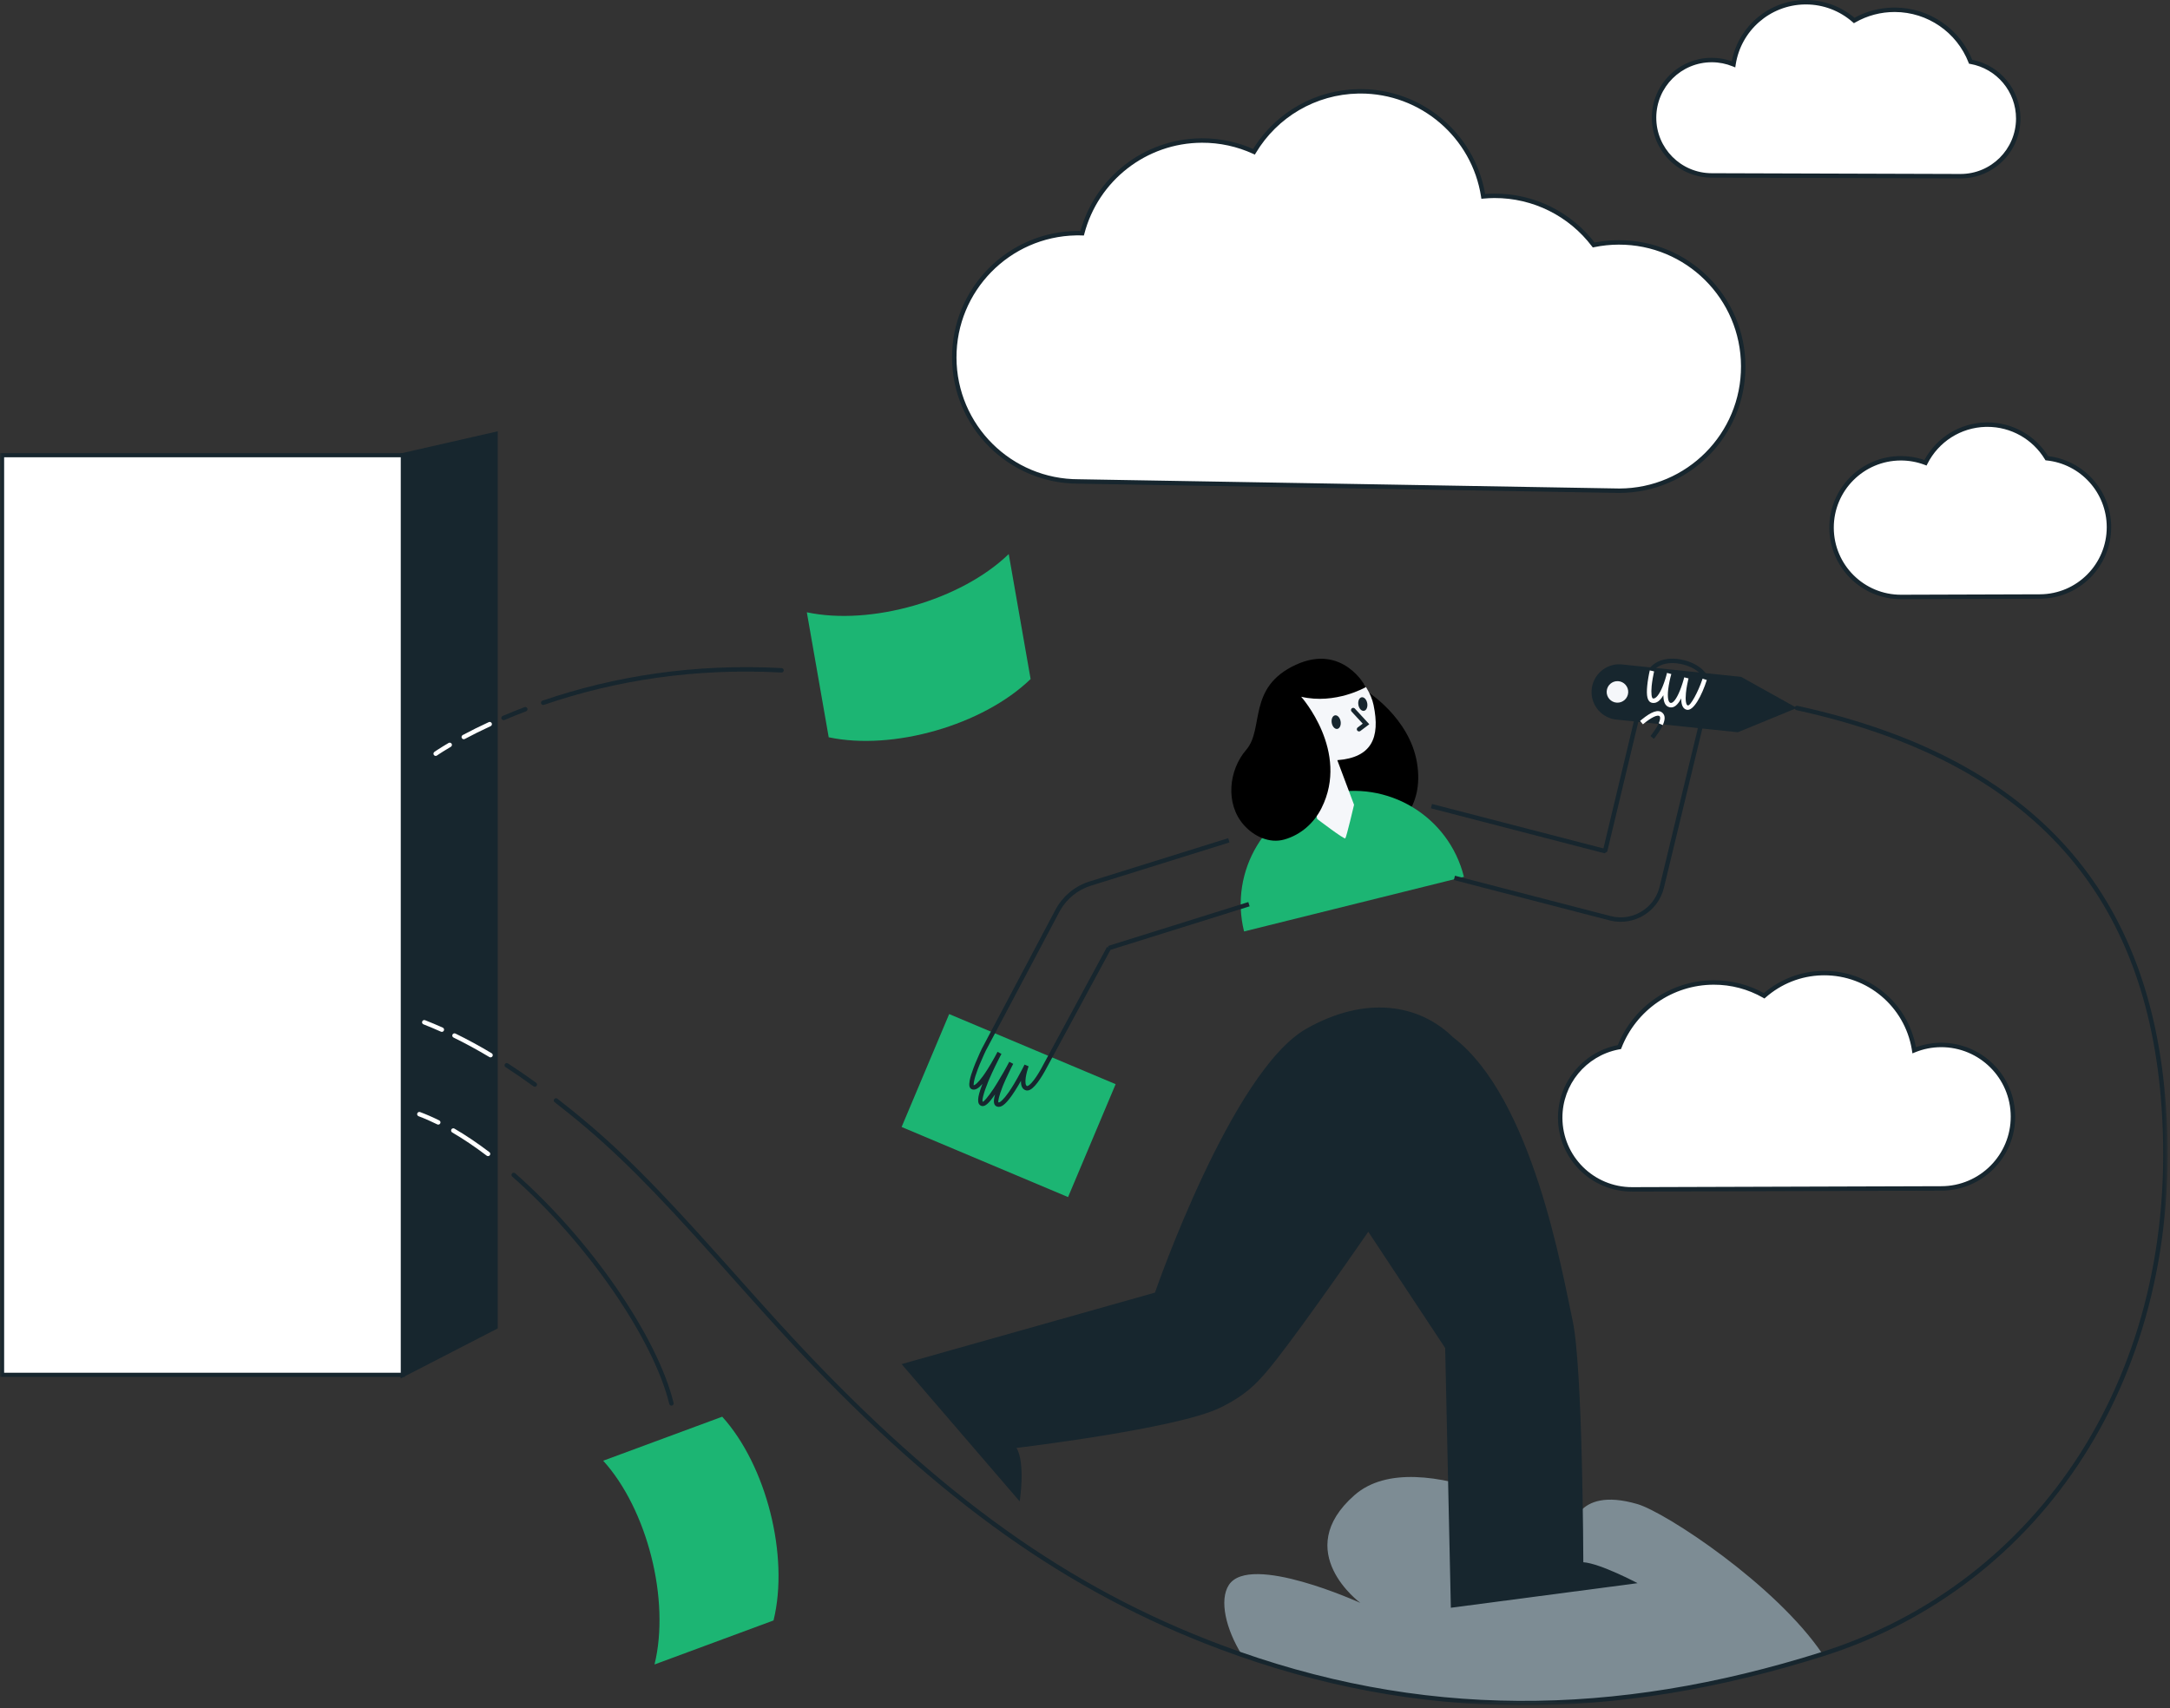 <?xml version="1.0" encoding="UTF-8"?>
<svg width="489px" height="385px" viewBox="0 0 489 385" version="1.1" xmlns="http://www.w3.org/2000/svg" xmlns:xlink="http://www.w3.org/1999/xlink">
    <rect x="0" y="0" width="489" height="385" fill="#333333" stroke="none"/>
    <title>Illustrations / PlatformContact</title>
    <defs>
        <polygon id="path-1" points="0 384.316 488.48 384.316 488.48 -5.68434189e-14 0 -5.68434189e-14"></polygon>
    </defs>
    <g id="Products" stroke="none" stroke-width="1" fill="none" fill-rule="evenodd">
        <g id="Formstack-1-0-Platform" transform="translate(-816, -6595)">
            <g id="Contact" transform="translate(0, 6547)">
                <g id="Group" transform="translate(810, 0)">
                    <g id="Group-50" transform="translate(6, 48)">
                        <path d="M364.934,110.597 C380.388,110.549 392.877,97.983 392.829,82.528 C392.781,67.076 380.215,54.586 364.761,54.633 C362.833,54.639 360.953,54.84 359.136,55.218 C354.008,48.461 345.883,44.105 336.747,44.133 C335.904,44.136 335.072,44.182 334.247,44.258 C332.173,30.812 320.531,20.537 306.511,20.58 C296.337,20.611 287.45,26.07 282.578,34.203 C279.008,32.569 275.038,31.657 270.854,31.669 C257.878,31.709 246.996,40.577 243.867,52.568 C243.558,52.559 243.249,52.547 242.937,52.547 C227.483,52.594 214.994,65.16 215.042,80.615 C215.09,96.069 227.656,108.558 243.11,108.51 L364.934,110.597 Z" id="Fill-1" fill="#FFFFFF"></path>
                        <path d="M306.044,20.086 C296.441,20.27 287.731,25.243 282.635,33.164 L282.379,33.568 L282.786,33.749 C279.064,32.046 275.017,31.157 270.852,31.17 L270.438,31.174 C257.748,31.395 246.823,39.979 243.485,52.055 L243.049,52.048 L242.935,52.048 C227.205,52.095 214.493,64.886 214.541,80.617 C214.591,96.346 227.381,109.058 243.111,109.01 L364.925,111.096 C380.666,111.048 393.378,98.257 393.329,82.527 C393.28,66.797 380.489,54.085 364.759,54.134 L364.033,54.145 C362.583,54.186 361.149,54.335 359.738,54.591 L359.342,54.667 L359.534,54.915 C354.162,47.836 345.8,43.606 336.745,43.634 L336.124,43.643 C335.707,43.655 335.284,43.676 334.854,43.707 L334.665,43.722 L334.601,43.357 C332.129,29.947 320.357,20.037 306.509,20.08 L306.044,20.086 Z M306.512,21.08 C320.147,21.038 331.695,30.995 333.753,44.335 L333.824,44.8 L334.293,44.756 C335.144,44.678 335.955,44.636 336.748,44.633 C345.486,44.607 353.553,48.688 358.737,55.52 L358.928,55.771 L359.237,55.707 C361.043,55.332 362.889,55.139 364.762,55.133 C379.94,55.086 392.282,67.353 392.329,82.53 C392.376,97.708 380.11,110.049 364.932,110.097 L243.118,108.011 C227.93,108.057 215.589,95.791 215.541,80.614 C215.495,65.587 227.516,53.341 242.484,53.053 L242.938,53.047 C243.084,53.047 243.209,53.049 243.404,53.054 L244.25,53.079 L244.351,52.694 C247.474,40.724 258.308,32.208 270.855,32.169 C274.874,32.157 278.779,33.015 282.37,34.658 L282.777,34.844 L283.007,34.46 C287.847,26.38 296.492,21.272 306.056,21.085 L306.512,21.08 Z" id="Stroke-3" fill="#17262E" fill-rule="nonzero"></path>
                        <path d="M385.698,39.538 C378.516,39.516 372.713,33.676 372.734,26.494 C372.757,19.311 378.596,13.507 385.779,13.53 C387.499,13.535 389.136,13.882 390.636,14.493 C391.858,6.551 398.714,0.475 406.993,0.5 C411.151,0.513 414.935,2.073 417.832,4.619 C420.532,3.076 423.661,2.193 426.995,2.204 C434.774,2.227 441.406,7.081 444.072,13.914 C450.185,14.994 454.825,20.328 454.804,26.747 C454.782,33.929 448.942,39.733 441.761,39.711 L385.698,39.538 Z" id="Fill-5" fill="#FFFFFF"></path>
                        <path d="M406.649,0.002 C398.707,0.138 391.985,5.755 390.331,13.398 L390.246,13.811 L390.017,13.73 C388.657,13.273 387.233,13.034 385.781,13.03 C378.322,13.006 372.258,19.033 372.234,26.492 C372.212,33.951 378.239,40.015 385.697,40.038 L441.76,40.211 C449.217,40.234 455.281,34.206 455.304,26.749 L455.302,26.425 C455.174,20.192 450.787,14.902 444.786,13.548 L444.434,13.474 L444.538,13.732 C441.739,6.558 434.824,1.727 426.997,1.704 L426.52,1.708 C423.507,1.774 420.601,2.551 417.993,3.958 L417.893,4.012 L417.513,3.701 C414.541,1.334 410.871,0.012 406.995,-7.43954072e-05 L406.649,0.002 Z M406.992,1 C410.91,1.012 414.603,2.446 417.502,4.995 L417.77,5.23 L418.08,5.053 C420.777,3.512 423.828,2.694 426.994,2.704 C434.407,2.726 440.955,7.301 443.606,14.096 L443.709,14.357 L443.985,14.406 C449.934,15.457 454.324,20.645 454.304,26.745 C454.283,33.651 448.668,39.232 441.763,39.211 L385.7,39.038 C378.794,39.017 373.214,33.402 373.234,26.495 C373.256,19.588 378.871,14.008 385.778,14.03 C387.391,14.035 388.966,14.352 390.448,14.956 L391.034,15.195 L391.13,14.569 C392.311,6.898 398.853,1.145 406.647,1.003 L406.992,1 Z" id="Stroke-7" fill="#17262E" fill-rule="nonzero"></path>
                        <polygon id="Fill-9" fill="#17262E" points="90.776 309.849 90.776 102.591 111.668 97.829 111.668 299.082"></polygon>
                        <path d="M112.168,299.387 L112.168,97.203 L90.276,102.192 L90.276,310.669 L112.168,299.387 Z M111.168,98.456 L111.168,298.778 L91.276,309.028 L91.276,102.989 L111.168,98.456 Z" id="Stroke-11" fill="#17262E" fill-rule="nonzero"></path>
                        <mask id="mask-2" fill="white">
                            <use xlink:href="#path-1"></use>
                        </mask>
                        <g id="Clip-14"></g>
                        <polygon id="Fill-13" fill="#FFFFFF" mask="url(#mask-2)" points="0.465 309.849 90.776 309.849 90.776 102.591 0.465 102.591"></polygon>
                        <path d="M91.242,102.126 L-0.001,102.126 L-0.001,310.315 L91.242,310.315 L91.242,102.126 Z M90.31,103.056 L90.31,309.383 L0.93,309.383 L0.93,103.056 L90.31,103.056 Z" id="Stroke-15" fill="#17262E" fill-rule="nonzero" mask="url(#mask-2)"></path>
                        <path d="M368.956,338.973 C354.639,334.816 354.203,345.135 354.203,345.135 C354.203,345.135 319.69,324.284 305.228,336.971 C290.767,349.657 306.54,361.249 306.54,361.249 C306.54,361.249 281.626,349.907 276.908,357.229 C274.727,360.613 276.214,367.109 279.835,372.943 C326.558,389.191 370.101,385.612 410.64,372.81 C410.661,372.803 410.684,372.795 410.706,372.788 C400.128,357.126 375.29,340.812 368.956,338.973" id="Fill-16" fill="#7D8C94" mask="url(#mask-2)"></path>
                        <path d="M428.412,134.538 C419.781,134.564 412.763,127.59 412.736,118.959 C412.71,110.328 419.684,103.31 428.315,103.284 C430.282,103.277 432.162,103.638 433.897,104.295 C436.464,99.214 441.72,95.721 447.803,95.702 C453.503,95.684 458.497,98.722 461.242,103.272 C469.089,104.082 475.221,110.7 475.245,118.766 C475.272,127.396 468.297,134.415 459.666,134.441 L428.412,134.538 Z" id="Fill-17" fill="#FFFFFF" mask="url(#mask-2)"></path>
                        <path d="M447.442,95.207 C441.695,95.352 436.543,98.528 433.783,103.446 L433.656,103.676 L433.15,103.509 C431.595,103.026 429.97,102.779 428.313,102.784 C419.407,102.811 412.209,110.053 412.236,118.961 C412.264,127.868 419.506,135.065 428.414,135.039 L459.668,134.941 C468.575,134.915 475.773,127.671 475.745,118.765 L475.741,118.431 C475.553,110.427 469.511,103.79 461.623,102.812 L461.539,102.803 L461.67,103.014 C458.76,98.19 453.538,95.184 447.802,95.202 L447.442,95.207 Z M447.805,96.202 C453.185,96.185 458.083,99.004 460.814,103.531 L460.943,103.744 L461.191,103.77 C468.843,104.56 474.722,111.016 474.745,118.768 C474.771,127.122 468.019,133.916 459.665,133.941 L428.411,134.039 C420.056,134.064 413.262,127.313 413.236,118.958 C413.211,110.603 419.962,103.81 428.317,103.784 C430.182,103.778 432.003,104.113 433.72,104.763 L434.141,104.922 L434.343,104.521 C436.84,99.579 441.844,96.354 447.453,96.207 L447.805,96.202 Z" id="Stroke-18" fill="#17262E" fill-rule="nonzero" mask="url(#mask-2)"></path>
                        <path d="M437.495,267.839 C446.424,267.812 453.64,260.551 453.611,251.623 C453.585,242.694 446.324,235.479 437.395,235.506 C435.258,235.513 433.223,235.944 431.356,236.704 C429.839,226.831 421.315,219.277 411.023,219.309 C405.853,219.325 401.149,221.264 397.549,224.429 C394.19,222.51 390.303,221.413 386.157,221.426 C376.485,221.456 368.241,227.489 364.928,235.985 C357.327,237.326 351.56,243.958 351.585,251.938 C351.612,260.866 358.872,268.082 367.802,268.054 L437.495,267.839 Z" id="Fill-19" fill="#FFFFFF" mask="url(#mask-2)"></path>
                        <path d="M410.555,218.815 C405.737,218.936 401.2,220.695 397.568,223.753 L397.488,223.821 L397.797,223.995 C394.274,221.982 390.291,220.913 386.156,220.926 L385.741,220.931 C376.367,221.124 368.116,226.886 364.614,235.425 L364.566,235.543 L364.167,235.626 C356.581,237.288 351.06,244.039 351.085,251.939 C351.113,261.144 358.598,268.583 367.804,268.554 L437.497,268.339 C446.702,268.311 454.141,260.825 454.111,251.621 C454.084,242.417 446.599,234.978 437.394,235.006 L436.898,235.015 C435.25,235.069 433.636,235.369 432.088,235.897 L431.747,236.018 L431.731,235.927 C429.873,226.058 421.216,218.777 411.022,218.808 L410.555,218.815 Z M411.025,219.808 C420.845,219.778 429.168,226.874 430.806,236.437 L430.958,237.406 L431.545,237.167 C433.403,236.41 435.376,236.012 437.397,236.006 C446.05,235.98 453.086,242.972 453.111,251.624 C453.139,260.276 446.146,267.313 437.494,267.339 L367.801,267.554 C359.147,267.581 352.111,260.588 352.085,251.936 C352.062,244.406 357.398,237.986 364.683,236.539 L365.292,236.428 L365.394,236.166 C368.706,227.672 376.89,221.954 386.159,221.926 C390.117,221.913 393.929,222.936 397.301,224.863 L397.611,225.04 L397.879,224.804 C401.391,221.717 405.835,219.937 410.566,219.815 L411.025,219.808 Z" id="Stroke-20" fill="#17262E" fill-rule="nonzero" mask="url(#mask-2)"></path>
                        <path d="M95.142,230.209 C95.243,229.952 95.533,229.826 95.79,229.927 C97.126,230.452 98.454,231.01 99.774,231.602 C100.026,231.715 100.139,232.01 100.026,232.262 C99.913,232.514 99.618,232.627 99.366,232.514 C98.059,231.929 96.746,231.377 95.424,230.857 C95.167,230.756 95.041,230.466 95.142,230.209 Z" id="Stroke-21" fill="#FFFFFF" fill-rule="nonzero" mask="url(#mask-2)"></path>
                        <path d="M101.968,233.17 C102.089,232.922 102.388,232.819 102.636,232.94 C105.366,234.271 108.08,235.749 110.799,237.379 C111.036,237.521 111.113,237.828 110.971,238.065 C110.829,238.302 110.522,238.379 110.285,238.237 C107.59,236.622 104.901,235.157 102.198,233.838 C101.95,233.717 101.847,233.418 101.968,233.17 Z" id="Stroke-22" fill="#FFFFFF" fill-rule="nonzero" mask="url(#mask-2)"></path>
                        <path d="M113.776,239.814 C113.926,239.583 114.235,239.516 114.467,239.666 C116.561,241.022 118.671,242.472 120.816,244.026 C121.039,244.188 121.089,244.501 120.927,244.724 C120.765,244.948 120.453,244.998 120.229,244.836 C118.098,243.292 116.003,241.851 113.924,240.506 C113.692,240.356 113.626,240.046 113.776,239.814 Z" id="Stroke-23" fill="#17262E" fill-rule="nonzero" mask="url(#mask-2)"></path>
                        <path d="M405.035,159.071 C459.677,171.039 484.781,202.253 488.096,249.421 C492.351,309.96 460.12,357.709 410.79,373.287 C363.984,388.067 319.735,388.508 274.903,371.695 C240.349,358.738 211.698,338.07 180.262,304.738 L178.55,302.913 C176.4,300.609 174.223,298.228 171.685,295.411 L166.688,289.83 L161.323,283.817 C147.186,268.027 138.747,259.467 128.432,251.137 C127.227,250.164 126.089,249.262 124.983,248.405 C124.764,248.236 124.724,247.922 124.894,247.704 C125.063,247.485 125.377,247.446 125.595,247.615 C126.484,248.304 127.394,249.022 128.342,249.781 L129.06,250.359 C139.576,258.852 148.138,267.566 162.677,283.831 L170.088,292.136 C173.843,296.33 176.759,299.535 179.659,302.636 L180.038,303.04 C211.752,336.864 240.509,357.73 275.254,370.759 C319.864,387.488 363.885,387.05 410.489,372.333 C459.377,356.895 491.321,309.57 487.098,249.491 C483.814,202.752 459.015,171.918 404.821,160.048 C404.551,159.989 404.38,159.723 404.439,159.453 C404.492,159.213 404.708,159.052 404.945,159.059 L405.035,159.071 Z" id="Stroke-24" fill="#17262E" fill-rule="nonzero" mask="url(#mask-2)"></path>
                        <path d="M174.312,365.209 C177.886,350.681 172.679,330.243 162.748,319.29 L135.927,329.21 C145.859,340.163 151.066,360.601 147.492,375.129 L174.312,365.209 Z" id="Fill-25" fill="#1CB573" mask="url(#mask-2)"></path>
                        <path d="M232.244,153.039 C221.491,163.441 201.21,169.23 186.746,166.163 L181.816,137.995 C196.28,141.063 216.561,135.273 227.314,124.871 L232.244,153.039 Z" id="Fill-26" fill="#1CB573" mask="url(#mask-2)"></path>
                        <path d="M122.245,157.912 C138.501,152.34 156.572,149.519 176.14,150.574 C176.415,150.589 176.627,150.824 176.612,151.1 C176.597,151.376 176.362,151.587 176.086,151.572 C156.653,150.525 138.709,153.325 122.569,158.858 C122.308,158.948 122.023,158.808 121.934,158.547 C121.844,158.286 121.983,158.002 122.245,157.912 Z" id="Stroke-27" fill="#17262E" fill-rule="nonzero" mask="url(#mask-2)"></path>
                        <path d="M118.201,159.371 C118.459,159.273 118.747,159.403 118.846,159.661 C118.944,159.919 118.814,160.208 118.556,160.306 C116.883,160.941 115.256,161.598 113.674,162.275 C113.42,162.383 113.126,162.265 113.017,162.011 C112.909,161.757 113.027,161.464 113.281,161.355 C114.875,160.674 116.515,160.011 118.201,159.371 Z" id="Stroke-28" fill="#17262E" fill-rule="nonzero" mask="url(#mask-2)"></path>
                        <path d="M110.144,162.748 C110.394,162.633 110.691,162.742 110.807,162.993 C110.923,163.244 110.813,163.541 110.562,163.657 C108.485,164.614 106.543,165.581 104.743,166.545 C104.499,166.676 104.196,166.584 104.066,166.34 C103.936,166.097 104.027,165.794 104.271,165.664 C106.089,164.691 108.048,163.714 110.144,162.748 Z" id="Stroke-29" fill="#FFFFFF" fill-rule="nonzero" mask="url(#mask-2)"></path>
                        <path d="M101.088,167.447 C101.326,167.307 101.633,167.387 101.772,167.625 C101.912,167.863 101.833,168.169 101.595,168.309 C100.949,168.688 100.366,169.043 99.846,169.37 L98.982,169.926 C98.736,170.087 98.564,170.205 98.467,170.273 C98.241,170.433 97.929,170.379 97.77,170.154 C97.611,169.928 97.664,169.616 97.89,169.457 L98.309,169.172 C98.423,169.096 98.556,169.008 98.708,168.91 C99.377,168.476 100.172,167.985 101.088,167.447 Z" id="Stroke-30" fill="#FFFFFF" fill-rule="nonzero" mask="url(#mask-2)"></path>
                        <path d="M115.384,264.47 C115.566,264.263 115.882,264.242 116.089,264.425 C132.944,279.238 148.118,301.165 151.792,316.179 C151.858,316.448 151.693,316.718 151.425,316.784 C151.157,316.85 150.886,316.685 150.821,316.417 C147.201,301.625 132.142,279.865 115.429,265.176 C115.222,264.993 115.201,264.678 115.384,264.47 Z" id="Stroke-31" fill="#17262E" fill-rule="nonzero" mask="url(#mask-2)"></path>
                        <path d="M101.718,254.539 C101.857,254.3 102.163,254.219 102.401,254.358 C104.974,255.858 107.611,257.636 110.283,259.664 C110.503,259.831 110.546,260.145 110.379,260.365 C110.212,260.585 109.898,260.628 109.678,260.461 C107.038,258.456 104.434,256.701 101.898,255.222 C101.659,255.083 101.578,254.777 101.718,254.539 Z" id="Stroke-32" fill="#FFFFFF" fill-rule="nonzero" mask="url(#mask-2)"></path>
                        <path d="M94.032,250.927 C94.129,250.668 94.417,250.537 94.675,250.633 C96.078,251.157 97.516,251.785 98.983,252.512 C99.231,252.634 99.332,252.934 99.21,253.182 C99.087,253.429 98.787,253.531 98.54,253.408 C97.102,252.695 95.695,252.082 94.326,251.57 C94.067,251.474 93.935,251.186 94.032,250.927 Z" id="Stroke-33" fill="#FFFFFF" fill-rule="nonzero" mask="url(#mask-2)"></path>
                        <path d="M274.911,317.286 C280.549,314.543 283.002,311.974 285.455,309.102 C290.515,303.176 302.955,285.38 308.339,277.611 L325.665,303.811 L326.944,362.349 L369.015,356.808 C369.015,356.808 360.594,352.343 356.794,352.09 C356.794,352.09 356.682,308.209 354.389,297.663 C352.096,287.117 345.414,247.453 327.421,233.758 L327.42,233.76 C319.805,226.301 307.765,224.269 294.39,231.842 C277.52,241.393 260.303,291.221 260.303,291.221 L260.265,291.324 L203.175,307.436 L229.782,338.373 C229.782,338.373 231.135,329.866 229.071,326.321 C229.071,326.321 265.161,322.028 274.911,317.286" id="Fill-34" fill="#17262E" mask="url(#mask-2)"></path>
                        <path d="M308.13,155.877 C308.13,155.877 317.56,161.77 319.292,171.791 C321.176,182.69 313.735,186.837 313.735,186.837 L292.734,178.474 L308.13,155.877 Z" id="Fill-35" fill="#000000" mask="url(#mask-2)"></path>
                        <path d="M280.345,209.925 C276.947,196.243 285.282,182.397 298.965,178.998 C312.648,175.6 326.492,183.937 329.892,197.619 L280.345,209.925 Z" id="Fill-36" fill="#1CB573" mask="url(#mask-2)"></path>
                        <path d="M296.832,184.582 L293.03,168.39 C293.03,168.39 286.333,167.204 286.103,162.731 C285.874,158.257 290.682,158.811 290.682,158.811 C290.682,158.811 290.958,152.498 296.958,150.174 C302.958,147.851 308.479,153.877 309.527,158.898 C311.075,166.312 309.07,170.738 301.356,171.323 L305.129,181.378 C305.129,181.378 303.43,188.654 303.158,188.938 C302.887,189.222 296.832,184.582 296.832,184.582" id="Fill-37" fill="#F5F7FA" mask="url(#mask-2)"></path>
                        <path d="M297.798,182.126 C304.21,169.347 293.214,157.031 293.214,157.031 C300.975,158.836 307.811,154.845 307.811,154.845 C307.811,154.845 302.66,144.911 291.986,149.835 C280.984,154.913 284.944,164.239 280.835,168.982 C276.869,173.556 276.086,181.127 280.241,185.875 C282.511,188.465 286.027,190.17 289.436,189.199 C293.113,188.15 296.091,185.528 297.798,182.126" id="Fill-38" fill="#000000" mask="url(#mask-2)"></path>
                        <path d="M304.602,159.664 C304.782,159.498 305.052,159.489 305.241,159.632 L305.308,159.693 L308.566,163.226 L306.553,164.747 C306.333,164.914 306.019,164.87 305.853,164.65 C305.705,164.454 305.723,164.185 305.883,164.01 L305.95,163.95 L307.083,163.093 L304.573,160.371 C304.407,160.19 304.398,159.92 304.541,159.731 L304.602,159.664 Z" id="Stroke-39" fill="#17262E" fill-rule="nonzero" mask="url(#mask-2)"></path>
                        <path d="M306.104,158.855 C306.25,159.698 306.817,160.302 307.369,160.205 C307.92,160.107 308.25,159.344 308.105,158.501 C307.958,157.658 307.392,157.053 306.839,157.151 C306.288,157.249 305.958,158.012 306.104,158.855" id="Fill-40" fill="#17262E" mask="url(#mask-2)"></path>
                        <path d="M300.1,162.925 C300.246,163.768 300.812,164.373 301.365,164.275 C301.916,164.177 302.246,163.414 302.1,162.571 C301.954,161.728 301.388,161.123 300.834,161.221 C300.284,161.319 299.954,162.082 300.1,162.925" id="Fill-41" fill="#17262E" mask="url(#mask-2)"></path>
                        <path d="M370.434,153.179 C371.426,149.249 375.091,147.676 379.487,148.786 C383.792,149.875 386.257,152.896 385.424,156.708 L385.367,156.947 L374.931,200.179 C373.597,205.455 368.308,208.687 363.027,207.509 L362.754,207.444 L327.618,198.336 L327.869,197.368 L363.001,206.475 C367.748,207.672 372.565,204.869 373.891,200.196 L373.96,199.94 L384.396,156.707 C385.237,153.379 383.149,150.744 379.242,149.756 C375.423,148.791 372.385,150.036 371.466,153.194 L371.405,153.417 L362.18,191.941 L361.569,192.309 L322.447,182.169 L322.698,181.201 L361.326,191.212 L370.434,153.179 Z" id="Stroke-42" fill="#17262E" fill-rule="nonzero" mask="url(#mask-2)"></path>
                        <path d="M364.528,162.203 L391.611,165.03 L404.927,159.56 L392.354,152.549 L365.27,149.725 C361.824,149.518 358.865,152.147 358.659,155.593 C358.455,159.038 361.082,161.999 364.528,162.203" id="Fill-43" fill="#17262E" mask="url(#mask-2)"></path>
                        <path d="M371.773,151.087 L372.746,151.318 L372.65,151.755 C372.577,152.101 372.503,152.477 372.435,152.871 C372.331,153.475 372.248,154.062 372.193,154.612 C372.028,156.297 372.193,157.366 372.496,157.421 C373.13,157.536 373.941,156.51 374.686,154.675 C374.885,154.184 375.068,153.666 375.235,153.14 L375.446,152.438 L375.478,152.322 L375.635,151.719 L375.653,151.656 L376.62,151.91 L376.492,152.407 L376.449,152.56 L376.403,152.746 C376.373,152.871 376.343,152.999 376.314,153.13 L376.227,153.53 C376.09,154.185 375.982,154.824 375.915,155.421 C375.718,157.19 375.926,158.287 376.441,158.417 C376.994,158.557 377.793,157.525 378.548,155.666 C378.748,155.173 378.934,154.652 379.105,154.124 L379.322,153.419 L379.507,152.756 L379.534,152.652 L380.503,152.897 L380.401,153.32 C380.325,153.652 380.249,154.015 380.178,154.396 C380.062,155.016 379.971,155.622 379.916,156.187 C379.753,157.842 379.937,158.885 380.332,158.988 C380.946,159.148 382.714,155.81 383.593,153.175 L383.666,152.951 L384.619,153.255 C383.512,156.728 381.611,160.355 380.08,159.956 C379.262,159.743 378.908,158.945 378.857,157.692 L378.851,157.4 L378.768,157.556 C378.044,158.872 377.257,159.571 376.329,159.415 L376.196,159.387 C375.277,159.154 374.882,158.278 374.84,156.921 L374.836,156.669 L374.787,156.756 C374.105,157.897 373.348,158.514 372.459,158.425 L372.317,158.405 C371.192,158.2 370.974,156.794 371.198,154.515 C371.255,153.938 371.342,153.326 371.45,152.701 C371.497,152.43 371.546,152.166 371.596,151.915 L371.721,151.318 L371.773,151.087 Z" id="Stroke-44" fill="#FFFFFF" fill-rule="nonzero" mask="url(#mask-2)"></path>
                        <path d="M373.787,163.013 L374.699,163.422 L374.587,163.661 C374.394,164.057 374.154,164.472 373.878,164.898 C373.618,165.298 373.34,165.688 373.063,166.051 L372.805,166.381 L372.688,166.524 L371.922,165.881 L372.178,165.561 C372.207,165.524 372.237,165.485 372.268,165.444 C372.531,165.1 372.794,164.731 373.039,164.354 C373.294,163.959 373.515,163.578 373.689,163.222 L373.787,163.013 Z" id="Stroke-45" fill="#17262E" fill-rule="nonzero" mask="url(#mask-2)"></path>
                        <path d="M370.231,163.241 L369.586,162.477 L369.998,162.135 C372.035,160.485 373.691,159.708 374.685,160.71 C375.262,161.289 375.226,162.155 374.786,163.22 L374.699,163.422 L373.787,163.012 C374.153,162.198 374.199,161.64 373.975,161.415 C373.542,160.978 372.056,161.737 370.42,163.083 L370.231,163.241 Z" id="Stroke-46" fill="#FFFFFF" fill-rule="nonzero" mask="url(#mask-2)"></path>
                        <path d="M362.062,155.795 C361.982,157.133 363.002,158.283 364.341,158.362 C365.679,158.441 366.829,157.421 366.908,156.084 C366.988,154.745 365.967,153.596 364.629,153.517 C363.291,153.437 362.142,154.457 362.062,155.795" id="Fill-47" fill="#F5F7FA" mask="url(#mask-2)"></path>
                        <polygon id="Fill-48" fill="#1CB573" mask="url(#mask-2)" points="251.404 244.344 240.685 269.792 203.175 253.994 213.891 228.546"></polygon>
                        <path d="M276.765,188.907 L277.063,189.862 L245.815,199.618 C242.845,200.547 240.351,202.582 238.839,205.298 L238.675,205.603 L222.137,236.815 L221.864,237.393 C221.817,237.495 221.765,237.607 221.71,237.727 C221.389,238.429 221.068,239.163 220.769,239.892 C220.611,240.276 220.463,240.65 220.328,241.008 C219.911,242.108 219.623,243.032 219.496,243.713 L219.449,244.006 C219.397,244.397 219.418,244.576 219.389,244.568 C219.671,244.645 220.479,243.931 221.459,242.591 C221.818,242.099 222.196,241.536 222.587,240.915 C223.116,240.074 223.642,239.17 224.139,238.267 L224.388,237.81 C224.467,237.664 224.541,237.525 224.611,237.393 L224.6,237.409 L224.787,237.056 L225.672,237.52 L225.132,238.556 L225.003,238.809 C224.504,239.791 224.004,240.815 223.538,241.828 C223.315,242.314 223.104,242.787 222.908,243.243 L222.678,243.791 C221.61,246.386 221.198,248.196 221.487,248.296 C221.652,248.352 222.658,247.233 223.853,245.431 L223.998,245.212 C224.264,244.803 224.54,244.364 224.824,243.899 C225.285,243.145 225.75,242.35 226.206,241.545 L226.812,240.459 L227.439,239.3 L228.324,239.766 L227.934,240.524 C227.89,240.61 227.846,240.699 227.8,240.791 C227.406,241.579 227.013,242.401 226.646,243.217 C226.457,243.636 226.28,244.044 226.117,244.435 L225.921,244.917 C225.113,246.961 224.819,248.389 225.007,248.452 C225.316,248.554 226.199,247.747 227.272,246.212 C227.664,245.65 228.077,245.007 228.503,244.297 C229.075,243.343 229.643,242.319 230.18,241.295 L230.572,240.536 L230.874,239.933 L231.793,240.323 L231.682,240.65 C231.597,240.912 231.512,241.197 231.433,241.495 C231.312,241.948 231.216,242.389 231.154,242.799 C230.983,243.924 231.102,244.63 231.421,244.761 C231.566,244.821 231.961,244.592 232.48,244.021 C232.804,243.665 233.152,243.207 233.513,242.671 C233.846,242.176 234.172,241.643 234.475,241.11 L234.772,240.575 L234.867,240.395 L249.46,213.417 L249.788,213.593 L249.62,213.241 L249.823,213.422 L249.748,213.179 L281.3,203.304 L281.598,204.259 L250.242,214.072 L235.517,241.298 L235.344,241.604 C235.029,242.158 234.691,242.711 234.342,243.23 C233.957,243.802 233.581,244.297 233.22,244.694 C232.434,245.558 231.727,245.968 231.041,245.686 C230.334,245.396 230.059,244.69 230.072,243.681 L230.075,243.576 L229.796,244.071 L229.36,244.811 C228.923,245.54 228.499,246.202 228.092,246.784 L227.781,247.219 C226.558,248.888 225.581,249.696 224.692,249.401 C223.931,249.148 223.809,248.332 224.158,246.962 L224.245,246.64 L224.174,246.745 C222.913,248.564 222.019,249.438 221.257,249.268 L221.163,249.241 C220.063,248.864 220.244,247.295 221.285,244.571 L221.401,244.273 L221.332,244.353 C220.545,245.231 219.87,245.662 219.242,245.558 L219.125,245.533 C218.416,245.339 218.31,244.618 218.513,243.53 C218.653,242.779 218.957,241.805 219.392,240.654 C219.532,240.287 219.683,239.905 219.844,239.512 C220.149,238.77 220.475,238.025 220.801,237.311 L221.245,236.363 L237.789,205.138 C239.346,202.144 241.992,199.869 245.174,198.776 L245.517,198.663 L276.765,188.907 Z" id="Stroke-49" fill="#17262E" fill-rule="nonzero" mask="url(#mask-2)"></path>
                    </g>
                </g>
            </g>
        </g>
    </g>
</svg>